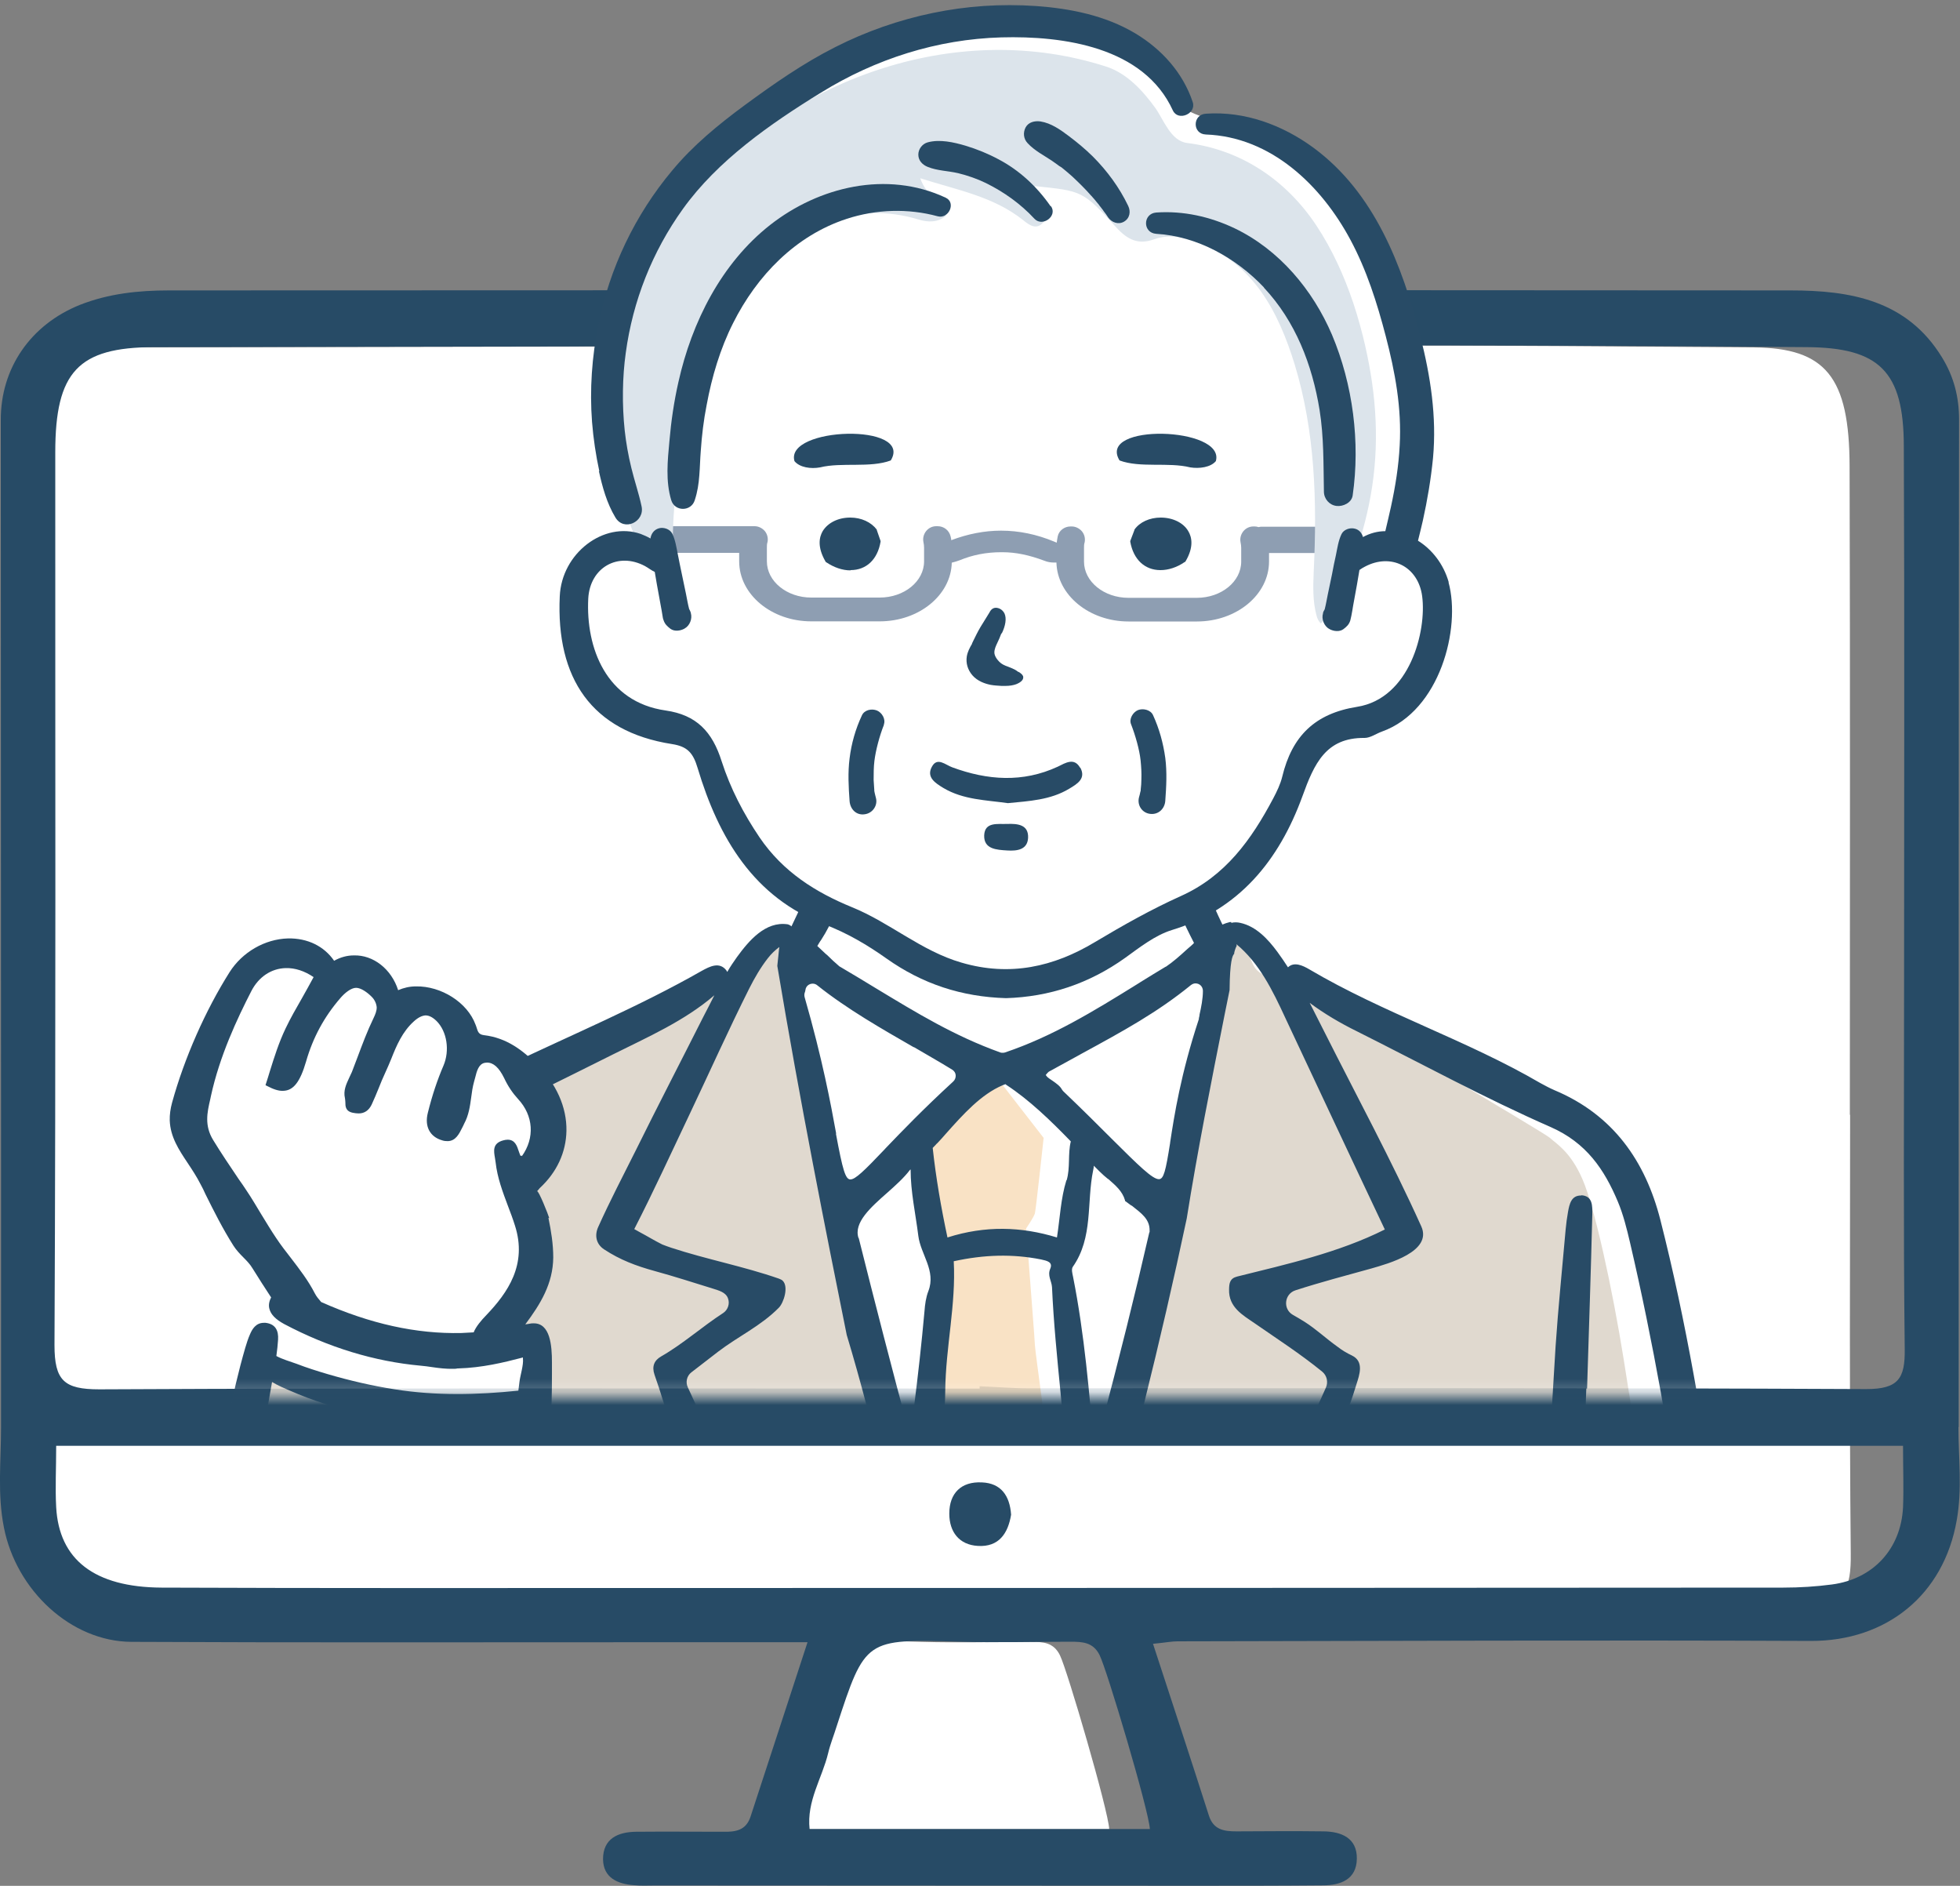 <?xml version="1.0" encoding="UTF-8"?> <svg xmlns="http://www.w3.org/2000/svg" xmlns:xlink="http://www.w3.org/1999/xlink" id="_レイヤー_1" data-name="レイヤー 1" viewBox="0 0 150 144.29"><rect x="0" y="0" width="150" height="144.29" fill="#808080" stroke="none"/><defs><style> .cls-1 { fill: #8e9eb2; } .cls-1, .cls-2, .cls-3, .cls-4, .cls-5, .cls-6, .cls-7, .cls-8 { stroke-width: 0px; } .cls-9 { clip-path: url(#clippath); } .cls-2 { fill: none; } .cls-10 { mask: url(#mask); } .cls-3 { fill: #f9e2c5; } .cls-4 { fill: #dce4eb; } .cls-5 { fill: #274b66; } .cls-6 { fill: #284b66; } .cls-7 { fill: #e0d9cf; } .cls-8 { fill: #fff; } </style><clipPath id="clippath"><rect class="cls-2" x="0" width="150" height="144.29"></rect></clipPath><mask id="mask" x="3.08" y="0" width="138.83" height="122.39" maskUnits="userSpaceOnUse"><g id="mask0_88_547" data-name="mask0 88 547"><path class="cls-8" d="M141.91,0H3.08v106.77h138.83V0Z"></path></g></mask></defs><g class="cls-9"><g><path class="cls-8" d="M78.93,125.62c-2.78,0-5.57.08-8.35,0-7.09-.21-7.09-.24-9.26,6.5-.21.67-.46,1.34-.62,2.02-.46,1.91-1.63,3.67-1.39,5.82h25.58c-.06-1.42-3.22-12.21-3.77-13.31-.48-.99-1.31-1.04-2.19-1.02l-.02-.02Z"></path><path class="cls-8" d="M141.57,85.29c0-16.53.03-33.07-.02-49.59-.01-6.88-1.85-9.07-7.32-9.12-9.67-.06-19.34-.16-29.01-.14-31.72.02-63.45.08-95.17.14-5.68,0-7.39,2.26-7.4,9.69-.02,27.31.05,54.61-.06,81.93,1.24,1.47,2.51,2.92,3.75,4.38,21.91-.14,43.84-.08,65.76-.08v-.21c1.23.06,2.44.19,3.65.19,21,0,42.02-.03,63.02.08,2.39,0,2.9-.97,2.87-3.68-.11-11.2-.05-22.41-.05-33.59h-.02Z"></path><path class="cls-5" d="M149.9,109.19c0-25.69,0-51.38.03-77.07,0-1.75-.4-3.3-1.31-4.78-2.68-4.38-7.02-5.12-11.59-5.12-41.36-.03-82.74-.02-124.1,0-2.33,0-4.61.24-6.8,1.1C2.33,24.84.05,28.18.06,32.13c0,25.67.03,51.36.02,77.07,0,2.57-.29,5.12.22,7.67.94,4.8,5.12,8.72,9.75,8.75,12.43.06,24.85.03,37.28.03h14.47c-1.56,4.8-2.97,9.07-4.36,13.34-.35,1.08-1.18,1.18-2.12,1.16-2.22,0-4.44-.02-6.65,0-1.39.02-2.52.53-2.52,2.1.02,1.43,1.12,1.9,2.38,1.99.53.05,1.07.02,1.6.02,13.68,0,27.34.02,40.99.02,3.38,0,6.75,0,10.12-.03,1.36,0,2.58-.45,2.6-2.04.02-1.58-1.17-2.07-2.54-2.09-2.22-.03-4.44-.01-6.67,0-.94,0-1.76-.11-2.11-1.2-1.37-4.29-2.78-8.56-4.28-13.15,1.02-.1,1.44-.19,1.88-.19,16.15-.03,32.3-.1,48.46-.03,5.79.02,10.18-3.52,11.17-9.24.43-2.39.13-4.76.13-7.14l.02.03ZM61.96,139.95c-.24-2.15.96-3.9,1.42-5.82.16-.68.43-1.34.64-2.02,2.2-6.74,2.2-6.71,9.41-6.5,2.82.08,5.66,0,8.49,0,.91,0,1.74.03,2.23,1.02.56,1.1,3.77,11.89,3.85,13.31h-26.06l.02.02ZM145.64,115.33c-.16,3.17-2.27,5.48-5.44,5.9-1.21.16-2.47.24-3.72.24-29.03.02-58.05.03-87.1.03-12.34,0-24.67.02-37.02-.03-5.15-.03-7.84-2.15-8.06-6.15-.08-1.48,0-2.98,0-4.7h141.34c0,1.74.06,3.22,0,4.72ZM142.87,106.28c-21.38-.1-42.78-.06-64.18-.06-1.24,0-2.47-.11-3.72-.16v.18c-22.47,0-44.92-.05-67.37.06-2.7,0-3.43-.67-3.43-3.39.11-22.76.05-45.53.06-68.3,0-6.17,1.76-8.03,7.53-8.05,32.31-.06,64.63-.11,96.94-.13,9.85,0,19.71.06,29.55.13,5.57.03,7.44,1.85,7.45,7.57.06,13.72.02,27.47.02,41.19,0,9.29-.06,18.6.05,27.9.03,2.25-.49,3.06-2.94,3.06h.03Z"></path><path class="cls-5" d="M75.14,113.42c-1.58-.08-2.49.83-2.49,2.39,0,1.39.75,2.39,2.19,2.47,1.61.1,2.31-.97,2.54-2.39-.1-1.45-.77-2.41-2.23-2.47Z"></path><g class="cls-10"><g><path class="cls-8" d="M16.47,121.77h114.4l-2.79-17.21s-2.22-12.14-3.89-14.72c-1.68-2.58-.38-2.84-3.61-4.18-3.22-1.34-7.74-3.51-11.49-5.04-3.75-1.53-9.94-5.37-11.15-6.28-1.2-.91-1.01-1.82-2.27-2.41-1.24-.57-1.4-.86-2.15-.24-.75.62-2.03-2.26-2.03-2.26,0,0,1.58-1.34,2.79-2.17,1.2-.81,2.55-2.45,3.03-3.65.48-1.2,2.7-6.14,3.61-7.11.91-.96,1.8-.67,3.45-1.2,1.64-.53,4.15-1.91,4.44-3.03.29-1.1,1.34-2.02,1.29-4.06-.05-2.04-.19-5.26-1.44-5.83-1.24-.57-2.22,1.29-1.72-.8.48-2.09.67-4.24.91-6.26.24-2.01.34-3.55.24-5.42s-.48-4.22-2.17-8.4c-1.68-4.18-.96-4.51-2.89-6.49-1.92-1.96-1.29-3.03-3.75-3.89-2.46-.86-3.99-1.93-5.47-1.88-1.48.05-3.51-.96-3.65-1.34-.14-.38-1.1-1.86-1.1-1.86,0,0-.53-2.65-4.28-3.36-3.75-.72-6.05-1.63-9.99-.76-3.94.86-7.16.76-9.89,2.55-2.73,1.78-4.13,2.2-7.02,4.18-2.89,1.98-5.55,4.96-6.81,7.01-1.26,2.06-2.03,1.58-3.1,5.08-1.05,3.51-1.24,4.13-1.24,7.16s-.91,3.94,0,6.58c.91,2.65.81,3.17,1.34,4.7.53,1.53.86,1,.67,1.82-.19.81.53.33-1.1.81-1.63.48-1.64.29-2.46,1.29-.81,1-1.29,1.2-1.44,2.93-.14,1.72-.1,2.5.48,3.84.57,1.34.1,1.86,1.44,3.03,1.34,1.16,2.46,2.01,3.8,2.41,1.34.38,3.22.57,3.99,1.53.77.96,1.1,1.58,1.68,3.36.57,1.78.57,2.93,1.63,4.37,1.05,1.43,2.31,2.84,3.08,3.46.77.62,2.41,1.48,2.41,1.48,0,0-1.05,1.34-1.07,1.67-.02.33-.56.69-1.32.49-.77-.19-.88-.06-1.39.38-.51.45-1.98,2.71-2.66,3.17-.69.46,1.09-1.37-1.76,0-2.84,1.39-.24.37-4.61,2.49-2.04.99-5.9,2.9-9.43,4.64-.54-.75-1.15-1.47-1.98-1.91-.24-.13-.51-.26-.78-.33-.1-.03-.27-.08-.45-.13-.02-.03-.03-.06-.05-.1-.11-.24-.22-.49-.34-.73-.46-.97-1.1-1.88-2.07-2.39-.51-.27-1.12-.43-1.69-.4-.65.05-1.16.33-1.74.59-.05.02-.06.03-.05.03h-.03s-.06-.02-.1-.03c-.02-.02-.1-.06-.11-.08.14.13-.1-.08-.13-.1-.1-.08-.18-.18-.26-.27,0,0-.08-.1-.1-.11-.08-.11-.16-.22-.24-.33-.62-.96-1.39-1.93-2.62-2.01-.56-.03-1.1.14-1.56.46-.03.02-.06.05-.1.06-.27-.3-.53-.59-.88-.81-.53-.33-1.13-.49-1.74-.54-2.15-.16-4.04,1.29-5.27,2.9-1.31,1.74-1.93,3.87-2.52,5.93-.34,1.15-.75,2.26-.88,3.44-.13,1.2.24,2.37.89,3.39,1.13,1.77,2.74,3.17,4.12,4.75.7.81,1.32,1.66,1.82,2.68.3.64.41,1.37.62,2.04-.06.16-.14.32-.21.48-.06.16-.13.33-.18.51-.03.06-.05.13-.08.19,0,0-.02.05-.03.1v-.03.03c-.53.29-.89.84-1.07,1.45-.1.33-.18.65-.22,1v.1c-.54,2.49-.37,2.44-.41,2.81-.14,1-3.13,16.78-3.13,16.78h.03Z"></path><path class="cls-7" d="M64.84,96.7s-2.98-14.23-3.16-15.62c-.19-1.39-1.32-6.31-1.13-7.33.19-1-.7-2.09-.7-2.09,0,0-1.13-.26-1.9.81-.77,1.07-.51,1.58-1.58,2.09-1.07.51-1.39-.32-4.16,1.45-1.5.96-7.02,3.95-11.89,6.6.75.99,1.5,1.94,1.68,3.25.22,1.64-.53,2.82-1.32,4.16-.75,1.26-.03,2.82.13,4.22.14,1.34.16,2.72-.1,4.06-.26,1.34-.73,2.37-1.4,3.17,1.29.7,2.03,2.29,2.15,3.76.22,2.41-1.84,2.47-3.81,2.52-3.13.06-6.26-.22-9.35-.73-3.13-.51-5.68-1.53-8.47-2.98-.13-.06-.24-.14-.34-.25-.11.59-.24,1.19-.35,1.8-.14.78-.27,1.56-.4,2.36-.14.81-.32,1.66-.03,2.45-.93,5.26-2.03,11.36-2.03,11.36h54.43l-6.26-25.07Z"></path><path class="cls-7" d="M93.54,71.68s1.04-.26,1.72.81c.69,1.07.46,1.58,1.44,2.09.97.51,1.26-.32,3.8,1.45,2.52,1.77,17.67,10.61,18.13,11.04.46.43,1.56,1.04,2.47,3.14.93,2.1,2.3,8.41,3.16,13.78.86,5.37,2.76,17.75,2.76,17.75h-43.71l5.68-25.07s2.71-14.23,2.87-15.62c.16-1.39,1.2-6.31,1.02-7.33-.18-1,.64-2.09.64-2.09l.02.03Z"></path><path class="cls-3" d="M80.6,113.19l-2.09,8.57h-6.77l-.53-1.37-.56-3.33-.83-4.85-.08-.49.11-.89.06-.53.85-6.74v-.03l.59-4.67.18-1.43.27-2.09-.34-.96s-.34-1.42-.43-2.93c-.03-.69-.16-1.77-.29-2.76,0-.08-.02-.18-.03-.25-.08-.65-.18-1.24-.22-1.63-.03-.25-.06-.41-.06-.41l4.05-4.27,1.85.38.35.45.13.16,3.06,3.94s-.59,5.5-.67,5.78c-.08.29-.67,1.15-.67,1.15v.05c0,.19.08.99.16,2.02.19,2.55.51,6.58.51,6.84,0,.38,1.36,10.23,1.36,10.23l.03.06Z"></path><path class="cls-1" d="M101.55,41.05c0-.25-.03-.49-.06-.75h-5.01s-.11.02-.16.03c-.1-.03-.19-.05-.29-.05h-.11c-.3,0-.57.13-.77.37-.19.24-.27.54-.21.84.03.14.05.29.05.43v1.05c0,1.53-1.52,2.77-3.4,2.77h-5.23c-1.87,0-3.4-1.24-3.4-2.77v-1.05c0-.14,0-.29.05-.43.06-.3-.02-.61-.21-.84-.19-.22-.48-.37-.77-.37h-.11c-.46,0-.88.32-.97.75-.03.16-.06.33-.08.49-.06-.03-.13-.06-.19-.08-1.34-.56-2.71-.84-4.07-.84-1.26,0-2.54.25-3.81.73,0-.1-.03-.19-.05-.29-.11-.46-.51-.78-.99-.78h-.11c-.3,0-.57.13-.77.37-.19.24-.27.54-.21.84.03.14.05.29.05.43v1.05c0,1.53-1.52,2.77-3.4,2.77h-5.23c-1.87,0-3.4-1.24-3.4-2.77v-1.05c0-.14,0-.29.05-.43.06-.3-.02-.61-.21-.84-.19-.22-.48-.37-.77-.37h-6.94c.06.33.1.69.13,1.02.03.33.05.69.08,1.02h5.54v.65c0,2.53,2.47,4.59,5.52,4.59h5.23c3.02,0,5.46-2.01,5.52-4.49.22-.05.46-.13.62-.19.97-.4,2.01-.61,3.18-.61h.06c1.05,0,2.07.22,3.22.65.24.1.49.14.72.14h.21c.06,2.49,2.51,4.51,5.52,4.51h5.23c3.05,0,5.52-2.06,5.52-4.59v-.65h4.37v-.41c0-.29,0-.59.05-.88v.02Z"></path><path class="cls-4" d="M104.49,26.5c-.25-1.1-.56-2.22-.92-3.31-.7-2.09-1.63-4.13-2.83-5.94-2.28-3.44-5.74-5.8-9.89-6.31-1.26-.16-1.79-1.78-2.44-2.69-.96-1.32-2.17-2.65-3.77-3.16-11.19-3.59-23.52.72-31.28,9.29-.73.81-1.39,1.67-2.04,2.55-2.78,3.67-3.8,8.37-4.15,12.88-.18,2.23-.21,4.48.14,6.68.32,2.06.96,4.05,1.88,5.91.19.08.37.14.54.26.49.35.8.8.93,1.39.08.38.14.76.22,1.15.19.25.37.53.57.76,0-1.85,0-3.7.06-5.55.05-1.93.38-3.9.38-5.83.14-4.3,1.64-8.13,3.83-11.76.54-.89,1.04-1.83,1.85-2.49,3.83-3.01,7.87-5.02,12.78-3.52.64.19,1.42.24,2.04-.3-.35-1.15-1.52-1.53-1.96-2.87,2.86.91,5.59,1.39,7.87,3.2.46.38,1.01.78,1.53.19.49-.56.13-1.13-.13-1.69-.16-.35-.67-.56-.49-1.1,3.61.38,3.64.33,6.22,3.16.88.96,1.69,1.34,2.89.91,1.16-.41,2.31-.18,3.49.29,4.1,1.59,6.03,5.23,7.28,9.31,1.56,5.13,1.71,10.47,1.45,15.82-.05,1.13-.08,2.26.21,3.35.06.24.16.45.33.62,1.12-.94,1.82-3.17,2.35-4.53.65-1.71,1.15-3.46,1.47-5.26.69-3.86.45-7.65-.42-11.44l-.02.05Z"></path><path class="cls-6" d="M131.52,117.05c-1.15-7.97-2.46-15.9-4.45-23.71-1.15-4.51-3.62-8.05-8.11-9.93-.37-.16-.72-.35-1.07-.54-5.68-3.31-12-5.35-17.68-8.7-.51-.3-1.17-.61-1.64-.16-.26-.4-.53-.8-.81-1.18-.73-.99-1.64-1.96-2.84-2.22-.22-.05-.46-.06-.69,0v-.06h-.11c-.21.05-.38.11-.57.19-.02-.05-.03-.08-.06-.13-.35-.73-.69-1.48-.97-2.25-.27.16-.56.33-.83.49s-.53.32-.78.48c-.06.05-.8.54-.43.29-.08.05-.14.1-.22.14.32.81.72,1.61,1.12,2.39-.02,0-.03.03-.05.05,0,0-.03.02-.03.03-.11.1-.22.21-.34.3l-.18.16c-.49.45-.99.89-1.53,1.26,0,0-.02,0-.03.02h-.02c-.64.38-1.28.78-1.9,1.16l-.3.19c-3.32,2.06-6.46,3.98-10.07,5.2-.05.02-.11.03-.18.03s-.14,0-.21-.03c-3.51-1.26-6.4-3.03-9.48-4.89-.88-.53-1.8-1.1-2.73-1.64-.05-.02-.08-.05-.1-.06-.32-.27-.64-.57-.93-.86l-.1-.08c-.22-.21-.43-.41-.65-.61.1-.16.18-.32.29-.46.45-.7.81-1.4,1.09-2.14-.53-.13-1.02-.35-1.52-.57-.21-.1-.46-.27-.67-.3.35.14.38.16.13.06-.11-.05-.22-.08-.34-.11h-.03c-.29.69-.61,1.35-.93,2.02-.08-.08-.18-.13-.29-.16-1.71-.25-2.98,1.27-3.89,2.52-.26.37-.51.73-.73,1.12-.02-.03-.05-.06-.06-.1-.54-.72-1.31-.3-1.91.03-4.79,2.73-9.86,4.84-14.82,7.22.89.51,1.66,1.2,2.25,2.04,1.93-.96,3.86-1.9,5.78-2.87,2.68-1.34,5.46-2.55,7.77-4.53-.29.56-.56,1.12-.85,1.66-1.72,3.41-3.48,6.8-5.17,10.22-.97,1.94-1.98,3.87-2.87,5.85-.29.64-.16,1.31.45,1.71,1.23.81,2.46,1.27,3.88,1.66,1.5.41,2.98.89,4.47,1.35.43.14.96.27,1.13.73.16.41,0,.88-.35,1.12-1.66,1.08-3.1,2.38-4.76,3.33-.53.3-.73.76-.51,1.4.48,1.35.88,2.76,1.32,4.11.3.89.62,1.77,1.01,2.61.38.86.8,1.72,1.21,2.57,1.05,2.17,2.19,4.29,3.4,6.36.18.3.37.64.56.99.19.35.56.57.96.57h.4c.83,0,1.36-.88.97-1.61-1.01-1.94-1.91-3.92-3.02-5.8-1.68-2.84-2.87-5.88-4.26-8.83-.19-.4-.08-.88.27-1.15.73-.57,1.4-1.08,2.06-1.59,1.52-1.16,3.26-1.96,4.63-3.35.38-.38.77-1.61.3-2.07-.08-.08-.18-.11-.29-.16-2.7-.94-5.52-1.47-8.23-2.36-.24-.08-.46-.16-.69-.25-.59-.29-1.15-.64-1.72-.94-.14-.08-.29-.16-.43-.24,1.48-2.88,2.84-5.86,4.24-8.8,1.52-3.2,2.97-6.44,4.56-9.61.41-.81.86-1.59,1.42-2.31.27-.35.56-.62.88-.86,0,.05,0,.11-.02.16-.02.16-.03.33-.05.49-.03.25-.05.51-.08.76v.05c1.72,10.31,3.75,20.49,5.31,28.22,1.09,3.6,1.98,7.14,2.84,10.57.77,3.01,1.53,6.1,2.44,9.16.08.29.35.48.64.48,1.18,0,2.04-1.13,1.72-2.26-.3-1.1-.61-2.18-.91-3.25-.02-.06-.03-.11-.05-.18-.03-.13-.06-.25-.1-.37.05-.21.21-.41.21-.62,0-3.11.73-6.18.75-9.26.03-3.33.83-6.58.65-9.91,2.33-.51,4.5-.57,6.67-.14.45.1.93.19.72.7-.24.54.1.94.13,1.42.24,5.4,1.09,10.76,1.24,16.16.02.62,0,1.32.38,1.94.03.06.08.11.13.16-.45,1.59-.88,3.17-1.32,4.76-.11.43.19.85.64.85h1.48c.3,0,.56-.19.64-.48,2.79-9.88,5.14-19.3,7.12-28.64.83-5.21,1.84-10.26,2.9-15.6l.38-1.88c.02-2.22.22-2.65.35-2.77,0-.1.03-.19.06-.29.03-.11.08-.22.13-.32,0-.05,0-.08-.02-.13,1.74,1.43,2.78,3.55,3.73,5.61,2.54,5.4,5.07,10.82,7.63,16.22-3.53,1.77-7.48,2.65-11.3,3.6-.56.14-.61.51-.62.97-.05,1.39,1.07,1.99,1.95,2.6,1.71,1.19,3.46,2.31,5.17,3.7.37.3.48.8.29,1.23-.73,1.64-1.48,3.3-2.23,4.96-1.44,3.17-3.3,6.1-4.8,9.24-.08.16-.14.32-.22.46-.35.7.16,1.51.94,1.51h1.01c.49-.97,1.01-1.94,1.56-2.89,2.2-3.82,4.12-7.75,5.54-11.9.19-.54.37-1.08.54-1.64.22-.7.61-1.74-.35-2.2-.4-.19-.77-.41-1.1-.67-.86-.61-1.63-1.34-2.51-1.9-.3-.19-.61-.37-.91-.54-.78-.45-.65-1.61.21-1.88,1.92-.62,3.86-1.13,5.81-1.67,1.28-.37,4.68-1.29,3.81-3.22-2.28-5.05-4.95-9.98-7.44-14.93-.37-.72-.73-1.45-1.1-2.17,1.13.84,2.34,1.55,3.62,2.18,4.93,2.47,9.8,5.12,14.84,7.33,2.71,1.2,4.08,3.22,5.12,5.69.42,1,.69,2.09.94,3.16,1.77,7.6,3.11,15.28,4.2,23,.16,1.18.3,2.39.94,3.44.37.61.91.94,1.66.72.61-.18.86-.64.89-1.1-.29-1.47-.62-2.77-.81-4.11h-.13ZM63.99,86.72c-.41-2.26-1.05-5.69-2.41-10.42-.03-.11-.03-.22,0-.33.03-.08.05-.14.06-.22.03-.29.27-.49.56-.49.13,0,.26.05.35.13,2.28,1.82,4.99,3.36,7.37,4.73h.03c1.04.61,2.01,1.16,2.92,1.72.16.1.26.25.27.43s-.05.35-.19.48c-2.31,2.12-3.96,3.84-5.17,5.1l-.1.11c-1.55,1.63-2.22,2.28-2.6,2.28s-.59-.73-1.1-3.47v-.03ZM65.7,94.72c-.38-1.18.93-2.34,2.2-3.46.61-.54,1.29-1.15,1.74-1.75,0,0,.03-.03.05-.03,0,1.71.38,3.39.59,5.08.18,1.42,1.37,2.66.77,4.22-.19.49-.26,1.02-.3,1.56-.22,2.44-.49,4.88-.8,7.31-.1.78-.19,1.56-.27,2.36-1.44-5.36-2.73-10.37-3.96-15.28l-.02-.02ZM81.61,90.31c-.43,1.39-.49,2.88-.72,4.37-2.74-.84-5.49-.92-8.38,0-.48-2.25-.88-4.54-1.13-6.85.08-.08.16-.16.24-.25.03-.05.08-.08.13-.13.22-.24.45-.48.65-.72,1.32-1.48,2.68-3,4.34-3.7.02,0,.05-.02.06-.03h.03l.11-.05.08.06c1.76,1.15,3.4,2.74,4.93,4.32-.24.96-.03,2.01-.32,2.98h-.03ZM87.96,94.28c-1.07,4.67-2.3,9.61-3.75,15.09v.03c-.06.18-.11.35-.16.54-.1.37-.19.75-.3,1.13-.38-4.48-.75-8.96-1.63-13.39-.05-.24-.14-.57-.02-.75,1.58-2.25,1.05-4.94,1.56-7.39.02-.11.05-.22.05-.35.11.11.24.24.35.35.02.02.03.03.05.05,0,0,.02.02.05.05.21.21.43.4.64.57h.02c.54.48,1.07.91,1.28,1.63v.05l.05.03c.14.11.29.22.43.32h.03c.77.61,1.39,1.05,1.37,1.93v.11h-.02ZM91.8,77.69l-.05.22v.06c-1.39,4.22-1.88,7.36-2.2,9.45v.03c-.34,2.15-.49,2.77-.86,2.77-.49,0-1.53-1.02-3.64-3.12-.97-.97-2.17-2.17-3.67-3.6-.05-.05-.08-.1-.11-.14-.14-.27-.45-.48-.72-.67-.22-.14-.35-.24-.41-.3l-.11-.14.11-.13s.05-.06.1-.1l.02-.02c.81-.45,1.6-.88,2.39-1.31l.05-.03c3.27-1.78,5.86-3.19,8.44-5.29.11-.08.22-.13.35-.13.32,0,.56.24.57.56,0,.62-.13,1.26-.27,1.88h.02Z"></path><path class="cls-6" d="M121.02,91.47c-.77-.02-.91.65-1.02,1.26-.08.45-.14.89-.18,1.34-.26,2.98-.57,5.96-.77,8.94-.34,5.28-.59,10.57-.85,15.84-.05,1.04.02,2.2,1.36,2.26,1.44.06,1.36-1.13,1.39-2.15.14-4.24.3-8.48.45-12.72h.06c.14-4.45.29-8.88.4-13.32,0-.62.06-1.43-.86-1.47l.02.02Z"></path><path class="cls-6" d="M42.03,93.19c-.05-.21-.83-2.17-.93-2.04.02-.02.03-.05.05-.06.06-.08.11-.13.16-.19,1.31-1.21,2.01-2.74,2.04-4.38.03-1.82-.78-3.62-2.28-5.1-1.04-1.02-2.25-2.01-4.04-2.22-.4-.05-.46-.27-.56-.59-.02-.08-.05-.14-.08-.22-.62-1.69-2.63-2.96-4.56-2.92-.49,0-.94.11-1.36.29-.51-1.61-1.9-2.71-3.4-2.66-.51,0-1.02.14-1.5.41-.77-1.12-2.04-1.74-3.53-1.71-1.77.05-3.49,1.04-4.47,2.58-1.85,2.93-3.46,6.57-4.4,9.98-.13.48-.19.92-.18,1.37.05,1.26.69,2.23,1.37,3.25.34.51.69,1.04.99,1.63.13.24.26.49.37.75.65,1.31,1.34,2.68,2.14,3.94.21.33.48.62.75.89.27.27.53.54.72.86.46.75.94,1.48,1.42,2.22-.16.3-.21.61-.13.88.11.43.48.8,1.12,1.15,3.4,1.8,6.93,2.87,10.45,3.19.29.03.59.06.88.11.54.08,1.07.14,1.56.13.14,0,.27,0,.38-.03h.05c1.84-.05,3.51-.46,4.85-.81l.11-.03v.08c.06.5-.21,1.29-.27,1.82-.03.21-.05.43-.08.64-3.16.33-6.3.4-9.46-.1-1.72-.27-3.45-.67-5.12-1.16-.81-.24-1.61-.49-2.41-.8-.49-.18-1.05-.33-1.53-.59.06-.45.11-.88.13-1.24.05-.73-.22-1.16-.83-1.28-.1-.02-.18-.03-.26-.02-.61,0-.89.49-1.05.86-.16.35-.27.73-.37,1.05-1.04,3.58-1.68,7.31-2.28,10.9-.37,2.17-.73,4.3-1.2,6.47-.02.1-.03.19-.03.27v.22-.06c.05.7.4,1.15,1.01,1.31.14.03.29.05.43.05.51,0,.93-.32,1.18-.85.32-.67.41-1.37.51-2.06.03-.24.06-.38.11-.61l.37-2.04c.64-3.6,1.31-7.3,1.95-10.98.24.14.49.27.73.38.85.38,1.72.75,2.6,1.05,1.74.61,3.53,1.07,5.35,1.37,3.24.54,6.61.73,9.89.37-.3,3.08-.51,6.17-.59,9.24,0,.54-.05,1.1-.1,1.74-.02.33-.05.69-.06,1.07v.02c0,.56.38,1.16,1.2,1.28.08,0,.18.02.26,0,.67-.02,1.15-.48,1.29-1.28.11-.59.18-1.19.19-1.83.05-1.94.19-3.92.32-5.83.19-2.74.35-5.47.34-8.21v-.88c0-1.28-.13-3.01-1.42-2.98-.08,0-.16,0-.24.02-.13.02-.26.05-.38.06,1.16-1.55,2.12-3.11,2.14-5.12,0-1.02-.16-2.02-.37-3.03l.06.02ZM39.89,88.43h-.06c-.05-.11-.08-.22-.13-.35-.13-.4-.29-.89-.86-.88-.1,0-.21.02-.32.05-.85.22-.73.83-.64,1.35.02.11.03.22.05.33.13,1.18.54,2.26.94,3.33.19.49.38,1,.54,1.51.96,3-.57,5.15-2.19,6.85-.4.41-.8.89-.97,1.32-.3.02-.62.03-.93.05-3.46.08-6.99-.7-10.74-2.37-.19-.22-.37-.43-.49-.67-.49-.96-1.16-1.83-1.82-2.69-.38-.49-.78-1-1.13-1.53-.4-.59-.78-1.23-1.15-1.83-.37-.61-.73-1.23-1.13-1.82-.19-.29-.38-.57-.59-.86-.65-.97-1.34-1.98-1.96-3-.67-1.1-.46-2.09-.22-3.11.02-.08.03-.16.05-.24.67-3.08,2.01-5.93,3.1-8.05.56-1.08,1.52-1.72,2.62-1.75.72-.02,1.45.22,2.14.69-.29.54-.59,1.08-.89,1.61-.43.75-.88,1.53-1.26,2.33-.51,1.07-.86,2.18-1.2,3.27-.1.32-.19.64-.3.96l-.03.1.1.05c.51.27.91.4,1.26.38.78-.02,1.29-.69,1.74-2.23.53-1.85,1.39-3.44,2.65-4.89.32-.37.8-.76,1.18-.76s.86.35,1.18.67c.26.25.38.56.4.83,0,.27-.11.54-.24.81-.48.99-.86,2.01-1.23,3-.14.37-.29.75-.43,1.13-.06.14-.13.29-.21.45-.22.48-.46.97-.32,1.56.02.1.02.19.03.3,0,.3,0,.69.57.81.16.03.3.05.45.05.45,0,.78-.24.99-.67.19-.41.37-.84.54-1.26.16-.4.32-.8.51-1.2.16-.33.3-.69.45-1.04.41-1.04.86-2.09,1.74-2.88.32-.29.61-.43.88-.45.27,0,.54.13.85.43.8.8,1.02,2.26.53,3.41-.46,1.07-.86,2.25-1.2,3.62-.26,1.04.16,1.83,1.1,2.1.14.05.29.06.41.06.62,0,.89-.56,1.13-1.04.05-.1.1-.19.14-.29.35-.64.45-1.34.54-2.01.05-.4.11-.81.22-1.21.03-.1.05-.19.08-.29.13-.53.27-1.05.73-1.15.06,0,.11-.02.18-.02.49,0,.91.37,1.31,1.18.3.64.65,1.15,1.07,1.61,1.18,1.27,1.29,2.98.29,4.37l-.03-.05Z"></path><path class="cls-6" d="M82.66,58.74c-.45-.8-1.12-.37-1.71-.08-2.68,1.24-5.38,1.04-8.07.05-.53-.19-1.15-.81-1.56-.05-.45.81.27,1.26.88,1.63,1.53.91,3.27.92,4.93,1.16,1.64-.16,3.26-.24,4.69-1.1.62-.37,1.32-.78.85-1.63v.02Z"></path><path class="cls-6" d="M77.08,63.04c-.72.03-1.72-.18-1.76.88-.03,1.05.94,1.1,1.76,1.15.77.05,1.55-.06,1.6-.96.05-1.02-.8-1.1-1.6-1.07Z"></path><path class="cls-6" d="M67.64,55.44c.16-.41-.14-.92-.53-1.08-.4-.16-.96-.05-1.15.38-.49,1.05-.8,2.14-.94,3.28-.14,1.1-.08,2.18,0,3.28.05.61.51,1.1,1.16,1,.61-.08,1.02-.69.85-1.27-.03-.14-.08-.29-.1-.41,0-.03,0-.06-.02-.08v-.1c-.02-.25-.03-.51-.05-.76,0-.49,0-.99.06-1.47.1-.8.38-1.88.73-2.76l-.03-.02Z"></path><path class="cls-6" d="M87.29,60.51s0,.05-.02.08c-.03.14-.06.29-.1.41-.16.61.24,1.2.85,1.27.64.08,1.12-.4,1.16-1,.08-1.1.14-2.18,0-3.28-.16-1.15-.46-2.23-.94-3.28-.19-.41-.77-.53-1.15-.38-.38.16-.7.67-.53,1.08.34.88.64,1.94.73,2.76.05.49.08.99.06,1.47,0,.26-.02.51-.05.76v.1l-.03.02Z"></path><path class="cls-6" d="M76.66,48.48c.3-.61.38-1.16.22-1.53-.13-.27-.37-.43-.65-.45-.3,0-.43.21-.53.4l-.45.73c-.13.21-.26.41-.37.62-.1.18-.18.35-.27.53-.08.14-.14.3-.22.45v.03c-.18.3-.34.61-.4.96-.08.51.06,1.02.43,1.45.4.46.99.65,1.4.73.27.05.56.06.83.08h.29c.34,0,.61-.05.83-.13.4-.16.59-.37.53-.61-.05-.13-.19-.24-.34-.33h-.03c-.16-.13-.32-.21-.46-.27-.1-.05-.21-.08-.32-.13-.14-.05-.27-.1-.38-.16-.21-.11-.38-.29-.51-.48-.1-.16-.16-.3-.16-.45,0-.24.11-.49.22-.72.11-.22.22-.48.32-.75l.02.02Z"></path><path class="cls-6" d="M65.09,43.62c1.21,0,2.07-.81,2.3-2.17v-.06l-.29-.84v-.03c-.43-.57-1.18-.92-2.03-.92-.93,0-1.72.4-2.11,1.04-.26.45-.43,1.2.21,2.31l.03.05.05.03c.57.38,1.21.61,1.84.61Z"></path><path class="cls-6" d="M90.7,43l.03-.05c.65-1.1.48-1.86.21-2.31-.37-.64-1.18-1.04-2.11-1.04-.85,0-1.61.35-2.01.92v.03l-.32.84v.06c.24,1.35,1.1,2.17,2.31,2.17.61,0,1.26-.21,1.84-.61l.05-.03Z"></path><path class="cls-6" d="M60.8,35.28c.4.49,1.26.61,1.96.48,1.66-.41,3.83.06,5.41-.53,1.76-2.88-8.12-2.58-7.37.05Z"></path><path class="cls-6" d="M93.05,35.28c.75-2.63-9.13-2.93-7.37-.05,1.58.59,3.73.11,5.41.53.69.11,1.56,0,1.96-.48Z"></path><path class="cls-6" d="M110.87,44.54c-.4-1.4-1.28-2.5-2.35-3.17.13-.51.25-1.02.37-1.53.35-1.58.62-3.19.78-4.8.29-3.16-.19-6.25-.97-9.31-1.39-5.43-3.51-10.98-8.17-14.42-2.38-1.75-5.28-2.82-8.25-2.61-1.02.06-1.04,1.55,0,1.59,4.99.18,8.84,3.89,11.07,8.06,1.24,2.31,2.04,4.83,2.7,7.36.72,2.76,1.23,5.5,1.07,8.37-.08,1.58-.33,3.14-.67,4.7-.13.62-.29,1.24-.43,1.86-.59,0-1.18.16-1.71.45-.08-.3-.29-.56-.62-.64-.37-.1-.85.06-1.02.41-.24.49-.32,1.07-.43,1.61-.11.49-.21.97-.3,1.47-.11.51-.21,1.02-.32,1.53-.08.38-.14.76-.24,1.15-.06.1-.11.19-.13.29v.03c-.13.41.08.97.48,1.18,0,0,.02,0,.03.02.3.16.75.22,1.05,0,.25-.19.43-.35.53-.67.03-.11.05-.24.08-.35.05-.27.1-.53.14-.8.1-.53.19-1.07.29-1.59.06-.37.13-.75.19-1.12.14-.1.29-.19.41-.25,2-1.07,4.09-.02,4.39,2.26.35,2.66-.94,7.82-4.98,8.46-3.22.51-4.98,2.23-5.73,5.35-.14.57-.41,1.13-.69,1.66-1.68,3.17-3.67,5.94-7.05,7.46-2.27,1.02-4.45,2.25-6.61,3.54-3.13,1.88-6.49,2.65-10.2,1.56-3.08-.89-5.47-3.06-8.38-4.24-2.76-1.13-5.27-2.69-7.07-5.34-1.23-1.82-2.23-3.74-2.9-5.82-.72-2.28-1.93-3.55-4.29-3.89-4.55-.65-6.11-4.78-5.92-8.56.13-2.39,2.28-3.59,4.34-2.49.24.13.49.33.75.45.05.32.1.62.16.94.1.53.19,1.07.29,1.59.05.27.1.53.14.8.02.11.03.24.08.35.1.32.29.48.53.67.3.22.75.16,1.05,0,0,0,.02,0,.03-.02.4-.21.61-.76.48-1.18v-.03c-.03-.1-.08-.19-.13-.29-.1-.38-.16-.76-.24-1.15-.11-.51-.21-1.02-.32-1.53-.1-.49-.21-.99-.3-1.47-.11-.54-.19-1.12-.43-1.61-.18-.35-.65-.51-1.02-.41-.38.11-.59.41-.65.78-.24-.14-.49-.25-.75-.35-2.82-.97-6.05,1.47-6.19,4.78-.29,6.26,2.43,10.34,8.59,11.3,1.16.18,1.61.65,1.96,1.83,1.61,5.37,4.31,9.91,9.72,11.97,1.71.65,3.26,1.56,4.74,2.61,2.74,1.94,5.74,2.93,9.14,3.03,3.3-.1,6.35-1.1,9.13-3.09,1.12-.81,2.28-1.72,3.56-2.12,5.14-1.56,8.2-5.32,9.99-10.22.91-2.52,1.8-4.51,4.76-4.48.45,0,.89-.33,1.34-.49,4.44-1.59,6.05-7.92,5.09-11.41l.02-.05Z"></path><path class="cls-6" d="M45.83,36.03c.27,1.23.61,2.47,1.26,3.55.65,1.12,2.27.35,2.01-.84-.21-.99-.54-1.94-.78-2.93-.24-.97-.41-1.96-.51-2.87-.21-1.96-.18-4.1.08-5.94.54-3.98,2.03-7.75,4.37-11.01,2.66-3.71,6.69-6.52,10.58-8.91,4.16-2.57,8.87-4.08,13.79-4.22,4.76-.13,10.91.73,13.13,5.59.4.86,1.82.25,1.52-.64-.75-2.25-2.38-4.05-4.4-5.26-2.3-1.37-4.96-1.9-7.6-2.09-5.28-.38-10.64.75-15.35,3.14-2.46,1.24-4.72,2.82-6.94,4.45-2.01,1.48-3.96,3.08-5.55,5-2.84,3.39-4.79,7.47-5.65,11.81-.49,2.44-.67,4.94-.48,7.43.1,1.26.29,2.53.56,3.78l-.03-.03Z"></path><path class="cls-6" d="M72.34,15.11c-4.47-2.07-9.65-.84-13.4,2.1-3.73,2.93-6,7.44-7.02,12.02-.34,1.5-.56,3.01-.69,4.53-.14,1.51-.3,3.04.14,4.51.27.89,1.53.88,1.8,0,.21-.64.3-1.24.35-1.91.05-.62.06-1.24.11-1.85.08-1.18.22-2.36.45-3.52.4-2.17,1.04-4.32,2.03-6.28,1.82-3.62,4.77-6.69,8.7-7.97,2.25-.73,4.68-.81,6.96-.19.83.22,1.42-1.04.61-1.42l-.03-.02Z"></path><path class="cls-6" d="M80.41,15.79c-1.04-1.5-2.39-2.76-3.99-3.6-.8-.43-1.66-.78-2.52-1.04-.91-.27-1.98-.51-2.9-.26-.41.11-.72.51-.72.94,0,.46.32.78.72.94.75.3,1.5.29,2.33.48.73.18,1.45.43,2.11.75,1.4.69,2.66,1.59,3.73,2.74.61.65,1.79-.21,1.26-.97l-.02.02Z"></path><path class="cls-6" d="M83.57,15.04c.13.14.24.27.35.41.05.06.11.13.16.19.02.02.03.03.03.05,0,0,.03.03.05.06.13.18.26.32.3.4.13.16.24.32.35.49.27.38.78.57,1.21.32.45-.26.53-.78.32-1.21-.67-1.4-1.61-2.68-2.71-3.78-.57-.56-1.18-1.07-1.82-1.55-.65-.49-1.36-1-2.19-1.13-.43-.06-.91.05-1.13.46-.21.4-.16.88.16,1.21.53.57,1.23.92,1.87,1.35.14.1.3.21.45.32.06.05.13.1.21.14,0,0,.02.02.05.03.29.24.57.46.85.72.51.48,1.01.97,1.47,1.5h.03Z"></path><path class="cls-6" d="M96.73,22.01c2.41,2.57,3.7,5.9,4.26,9.37.33,2.06.29,4.14.33,6.23,0,.56.42,1.04.97,1.1.49.06,1.15-.24,1.23-.8.59-4.08.02-8.49-1.58-12.29-1.47-3.44-4.04-6.52-7.47-8.16-1.88-.89-3.91-1.34-5.98-1.2-1.04.08-1.05,1.56,0,1.63,3.14.18,6.11,1.85,8.25,4.11h-.02Z"></path></g></g></g></g></svg> 